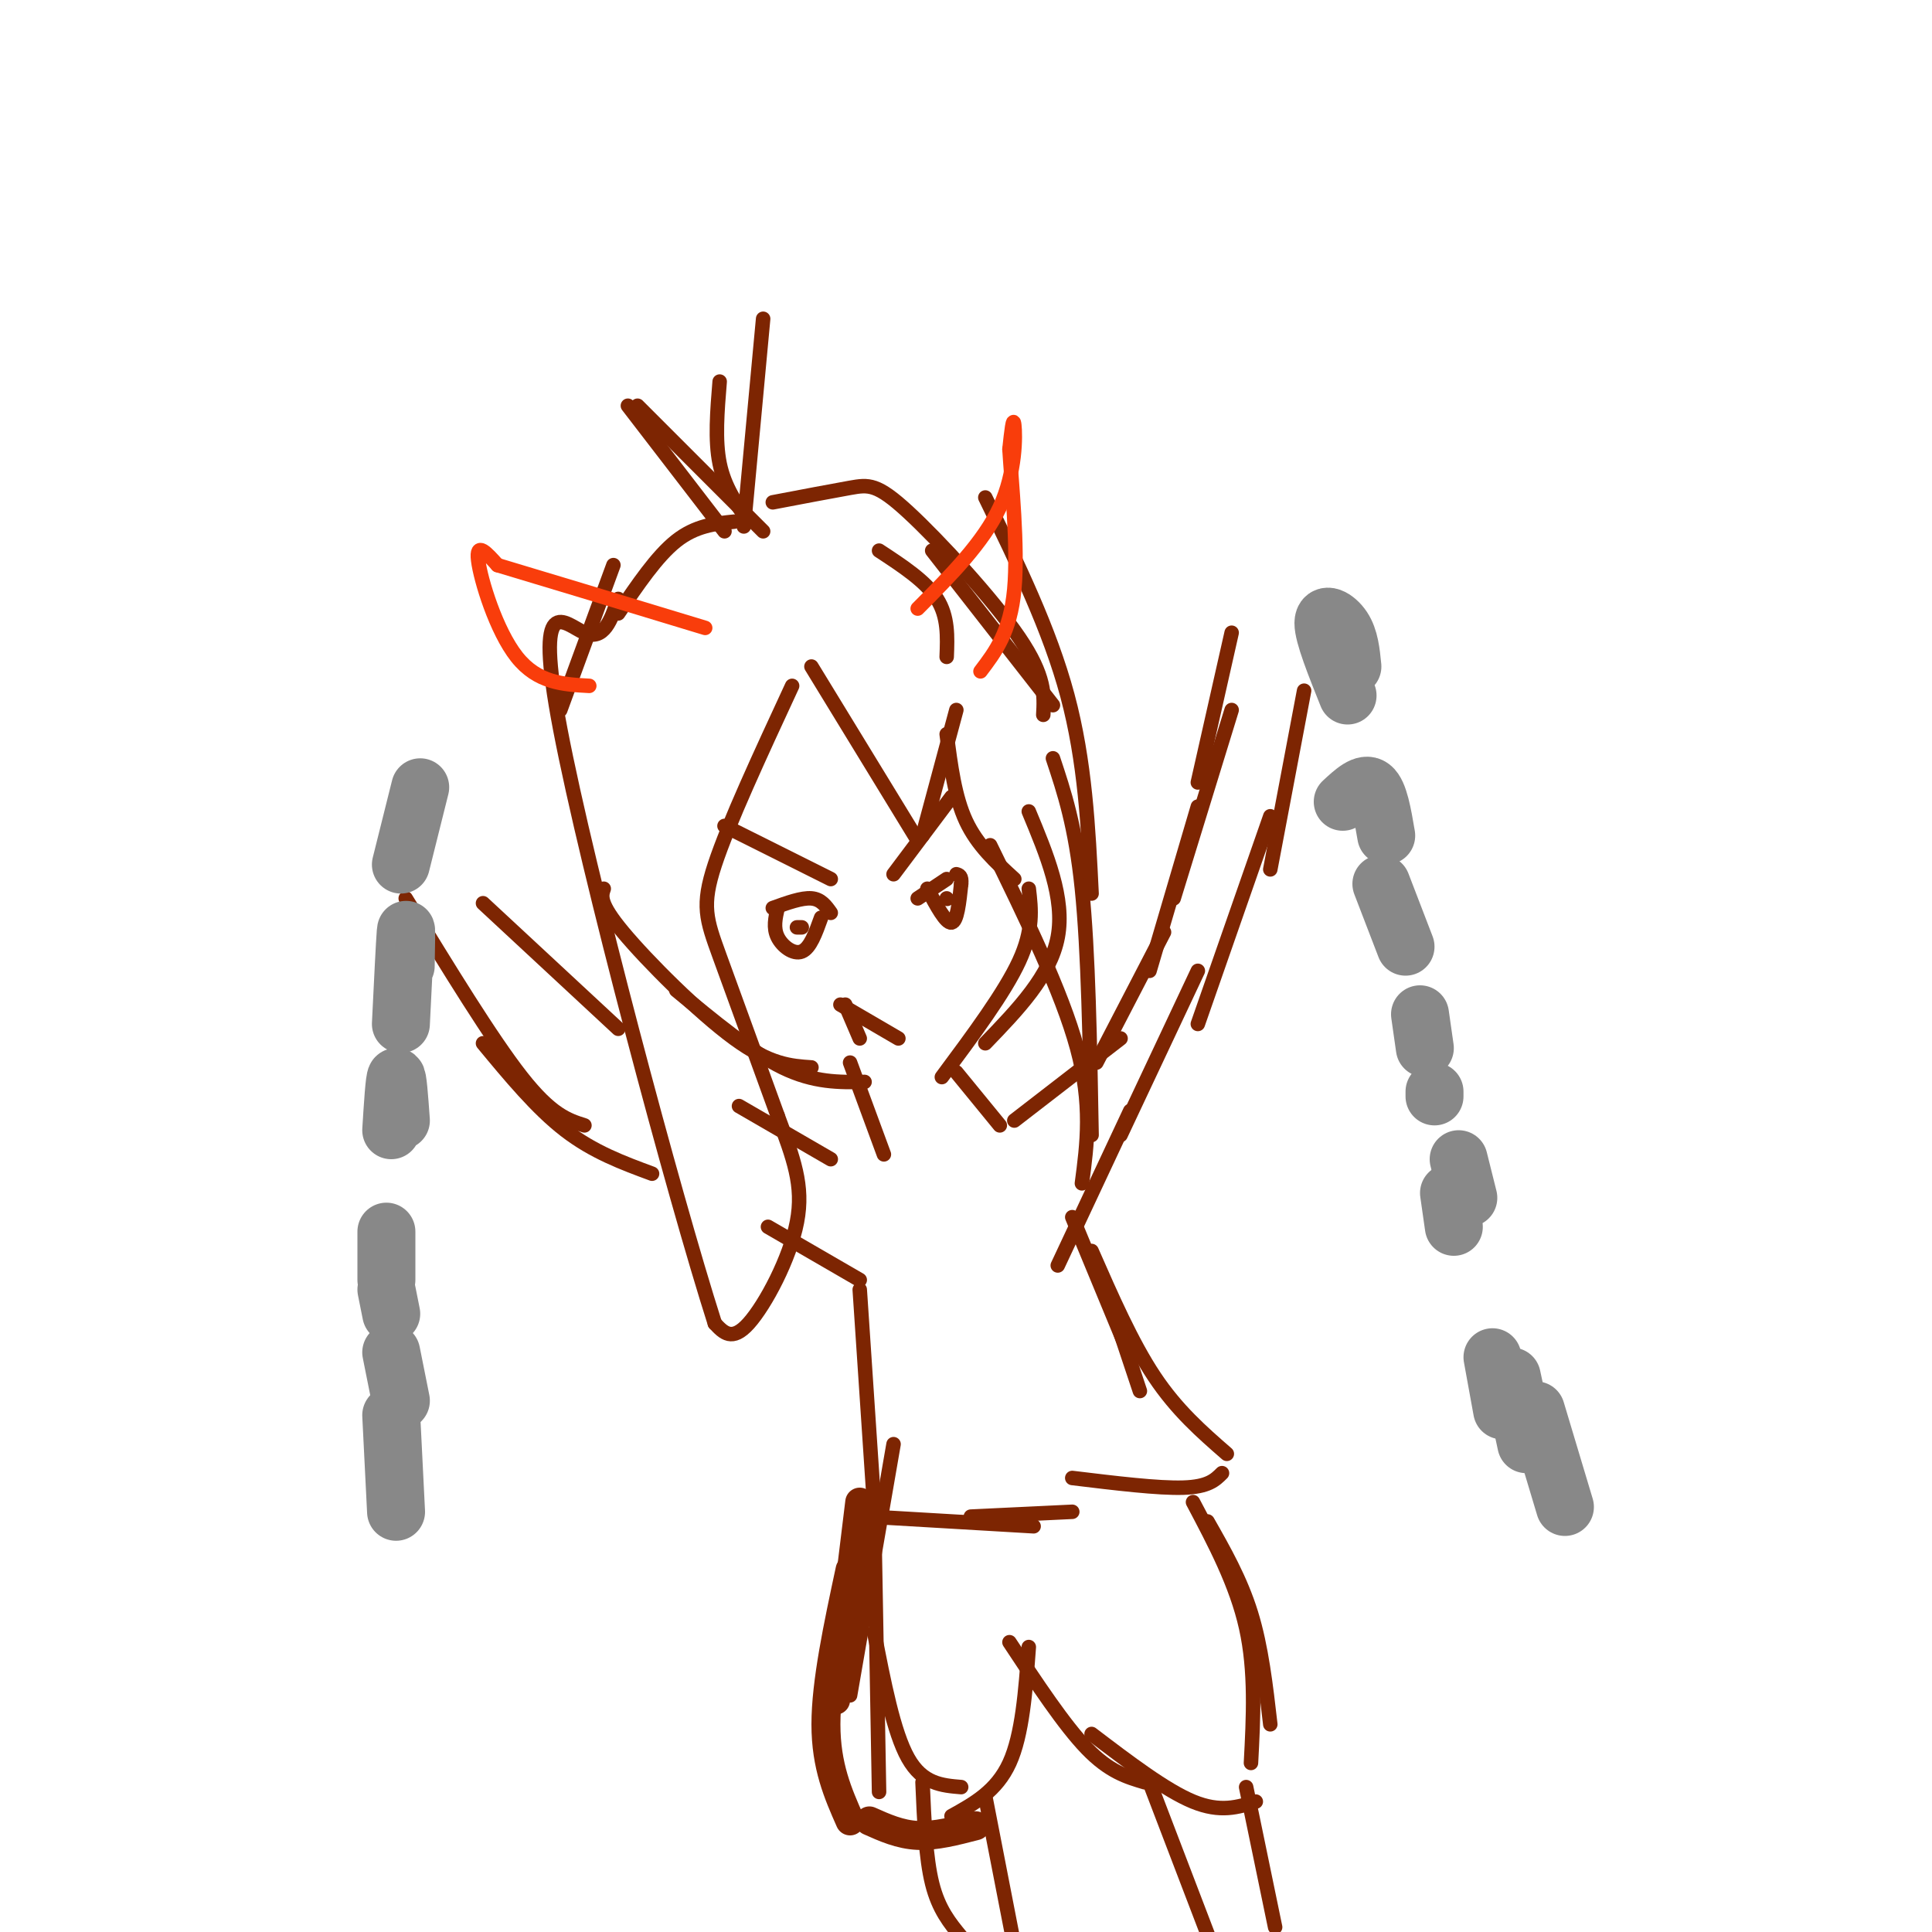 <svg viewBox='0 0 400 400' version='1.1' xmlns='http://www.w3.org/2000/svg' xmlns:xlink='http://www.w3.org/1999/xlink'><g fill='none' stroke='#7D2502' stroke-width='3' stroke-linecap='round' stroke-linejoin='round'><path d='M179,224c-5.250,0.083 -10.500,0.167 -17,-3c-6.500,-3.167 -14.250,-9.583 -22,-16'/><path d='M168,221c-4.289,-0.289 -8.578,-0.578 -16,-6c-7.422,-5.422 -17.978,-15.978 -23,-22c-5.022,-6.022 -4.511,-7.511 -4,-9'/><path d='M195,223c6.500,-8.750 13.000,-17.500 16,-24c3.000,-6.500 2.500,-10.750 2,-15'/><path d='M213,168c3.750,9.000 7.500,18.000 6,26c-1.500,8.000 -8.250,15.000 -15,22'/><path d='M164,142c-6.600,14.244 -13.200,28.489 -16,37c-2.800,8.511 -1.800,11.289 1,19c2.800,7.711 7.400,20.356 12,33'/><path d='M161,231c3.274,8.833 5.458,14.417 4,22c-1.458,7.583 -6.560,17.167 -10,21c-3.440,3.833 -5.220,1.917 -7,0'/><path d='M148,274c-8.536,-26.714 -26.375,-93.500 -32,-123c-5.625,-29.500 0.964,-21.714 5,-20c4.036,1.714 5.518,-2.643 7,-7'/><path d='M168,138c0.000,0.000 22.000,36.000 22,36'/><path d='M191,173c0.000,0.000 7.000,-26.000 7,-26'/><path d='M196,152c0.833,6.500 1.667,13.000 4,18c2.333,5.000 6.167,8.500 10,12'/><path d='M205,175c7.417,15.167 14.833,30.333 18,42c3.167,11.667 2.083,19.833 1,28'/><path d='M226,235c-0.333,-19.000 -0.667,-38.000 -2,-51c-1.333,-13.000 -3.667,-20.000 -6,-27'/><path d='M226,185c-0.667,-13.667 -1.333,-27.333 -5,-41c-3.667,-13.667 -10.333,-27.333 -17,-41'/><path d='M218,146c0.000,0.000 -25.000,-32.000 -25,-32'/><path d='M160,104c6.060,-1.155 12.119,-2.310 16,-3c3.881,-0.690 5.583,-0.917 12,5c6.417,5.917 17.548,17.976 23,26c5.452,8.024 5.226,12.012 5,16'/><path d='M182,114c4.833,3.167 9.667,6.333 12,10c2.333,3.667 2.167,7.833 2,12'/><path d='M154,109c0.000,0.000 4.000,-43.000 4,-43'/><path d='M149,79c-0.500,6.083 -1.000,12.167 0,17c1.000,4.833 3.500,8.417 6,12'/><path d='M158,110c0.000,0.000 -26.000,-26.000 -26,-26'/><path d='M130,84c0.000,0.000 20.000,26.000 20,26'/><path d='M152,108c-4.000,0.417 -8.000,0.833 -12,4c-4.000,3.167 -8.000,9.083 -12,15'/><path d='M127,117c0.000,0.000 -11.000,30.000 -11,30'/><path d='M198,222c0.000,0.000 9.000,11.000 9,11'/><path d='M176,220c0.000,0.000 7.000,19.000 7,19'/><path d='M210,232c0.000,0.000 22.000,-17.000 22,-17'/><path d='M227,220c0.000,0.000 14.000,-27.000 14,-27'/><path d='M238,201c0.000,0.000 10.000,-34.000 10,-34'/><path d='M243,186c0.000,0.000 12.000,-39.000 12,-39'/><path d='M248,162c0.000,0.000 7.000,-31.000 7,-31'/><path d='M270,143c0.000,0.000 -7.000,37.000 -7,37'/><path d='M263,169c0.000,0.000 -15.000,43.000 -15,43'/><path d='M248,201c0.000,0.000 -16.000,34.000 -16,34'/><path d='M234,230c0.000,0.000 -15.000,32.000 -15,32'/><path d='M222,252c0.000,0.000 12.000,29.000 12,29'/><path d='M229,267c0.000,0.000 7.000,21.000 7,21'/><path d='M226,259c4.167,9.500 8.333,19.000 13,26c4.667,7.000 9.833,11.500 15,16'/><path d='M253,305c-1.417,1.417 -2.833,2.833 -8,3c-5.167,0.167 -14.083,-0.917 -23,-2'/><path d='M222,313c0.000,0.000 -21.000,1.000 -21,1'/><path d='M214,316c0.000,0.000 -34.000,-2.000 -34,-2'/><path d='M181,312c0.000,0.000 -3.000,-45.000 -3,-45'/><path d='M178,265c0.000,0.000 -19.000,-11.000 -19,-11'/><path d='M135,243c-6.083,-2.250 -12.167,-4.500 -18,-9c-5.833,-4.500 -11.417,-11.250 -17,-18'/><path d='M121,233c-3.417,-1.083 -6.833,-2.167 -13,-10c-6.167,-7.833 -15.083,-22.417 -24,-37'/><path d='M100,187c0.000,0.000 28.000,26.000 28,26'/><path d='M153,229c0.000,0.000 19.000,11.000 19,11'/></g>
<g fill='none' stroke='#F93D0B' stroke-width='3' stroke-linecap='round' stroke-linejoin='round'><path d='M190,126c6.822,-6.867 13.644,-13.733 17,-21c3.356,-7.267 3.244,-14.933 3,-17c-0.244,-2.067 -0.622,1.467 -1,5'/><path d='M209,93c0.378,6.467 1.822,20.133 1,29c-0.822,8.867 -3.911,12.933 -7,17'/><path d='M122,142c-5.356,-0.289 -10.711,-0.578 -15,-6c-4.289,-5.422 -7.511,-15.978 -8,-20c-0.489,-4.022 1.756,-1.511 4,1'/><path d='M103,117c7.833,2.333 25.417,7.667 43,13'/></g>
<g fill='none' stroke='#888888' stroke-width='12' stroke-linecap='round' stroke-linejoin='round'><path d='M279,144c-2.511,-6.267 -5.022,-12.533 -5,-15c0.022,-2.467 2.578,-1.133 4,1c1.422,2.133 1.711,5.067 2,8'/><path d='M278,166c2.250,-2.083 4.500,-4.167 6,-3c1.500,1.167 2.250,5.583 3,10'/><path d='M286,183c0.000,0.000 5.000,13.000 5,13'/><path d='M294,210c0.000,0.000 1.000,7.000 1,7'/><path d='M297,227c0.000,0.000 0.000,-1.000 0,-1'/><path d='M300,247c0.000,0.000 1.000,7.000 1,7'/><path d='M302,240c0.000,0.000 2.000,8.000 2,8'/><path d='M309,281c0.000,0.000 2.000,11.000 2,11'/><path d='M313,285c0.000,0.000 3.000,14.000 3,14'/><path d='M318,292c0.000,0.000 6.000,20.000 6,20'/><path d='M87,163c0.000,0.000 -4.000,16.000 -4,16'/><path d='M84,200c0.083,-4.500 0.167,-9.000 0,-7c-0.167,2.000 -0.583,10.500 -1,19'/><path d='M83,232c-0.333,-4.667 -0.667,-9.333 -1,-9c-0.333,0.333 -0.667,5.667 -1,11'/><path d='M80,255c0.000,0.000 0.000,10.000 0,10'/><path d='M80,267c0.000,0.000 1.000,5.000 1,5'/><path d='M81,280c0.000,0.000 2.000,10.000 2,10'/><path d='M81,293c0.000,0.000 1.000,20.000 1,20'/></g>
<g fill='none' stroke='#7D2502' stroke-width='6' stroke-linecap='round' stroke-linejoin='round'><path d='M178,311c0.000,0.000 -5.000,41.000 -5,41'/><path d='M176,325c-2.500,11.667 -5.000,23.333 -5,32c0.000,8.667 2.500,14.333 5,20'/><path d='M180,377c3.167,1.417 6.333,2.833 10,3c3.667,0.167 7.833,-0.917 12,-2'/></g>
<g fill='none' stroke='#7D2502' stroke-width='3' stroke-linecap='round' stroke-linejoin='round'><path d='M185,299c0.000,0.000 -9.000,52.000 -9,52'/><path d='M181,315c0.000,0.000 1.000,56.000 1,56'/><path d='M181,338c2.000,10.333 4.000,20.667 7,26c3.000,5.333 7.000,5.667 11,6'/><path d='M197,376c4.667,-2.583 9.333,-5.167 12,-11c2.667,-5.833 3.333,-14.917 4,-24'/><path d='M209,340c5.667,8.583 11.333,17.167 16,22c4.667,4.833 8.333,5.917 12,7'/><path d='M226,359c7.667,5.833 15.333,11.667 21,14c5.667,2.333 9.333,1.167 13,0'/><path d='M250,315c3.417,6.000 6.833,12.000 9,19c2.167,7.000 3.083,15.000 4,23'/><path d='M247,311c4.500,8.500 9.000,17.000 11,26c2.000,9.000 1.500,18.500 1,28'/><path d='M191,369c0.333,7.833 0.667,15.667 2,21c1.333,5.333 3.667,8.167 6,11'/><path d='M204,372c0.000,0.000 7.000,36.000 7,36'/><path d='M238,369c0.000,0.000 13.000,34.000 13,34'/><path d='M258,370c0.000,0.000 6.000,29.000 6,29'/><path d='M150,171c0.000,0.000 22.000,11.000 22,11'/><path d='M185,181c0.000,0.000 12.000,-16.000 12,-16'/><path d='M190,186c0.000,0.000 6.000,-4.000 6,-4'/><path d='M192,184c1.917,3.583 3.833,7.167 5,7c1.167,-0.167 1.583,-4.083 2,-8'/><path d='M199,183c0.167,-1.667 -0.417,-1.833 -1,-2'/><path d='M196,186c0.000,0.000 0.100,0.100 0.1,0.1'/><path d='M160,188c3.000,-1.083 6.000,-2.167 8,-2c2.000,0.167 3.000,1.583 4,3'/><path d='M161,188c-0.467,2.044 -0.933,4.089 0,6c0.933,1.911 3.267,3.689 5,3c1.733,-0.689 2.867,-3.844 4,-7'/><path d='M166,192c0.000,0.000 -1.000,0.000 -1,0'/><path d='M174,208c0.000,0.000 12.000,7.000 12,7'/><path d='M175,208c0.000,0.000 3.000,7.000 3,7'/></g>
</svg>
